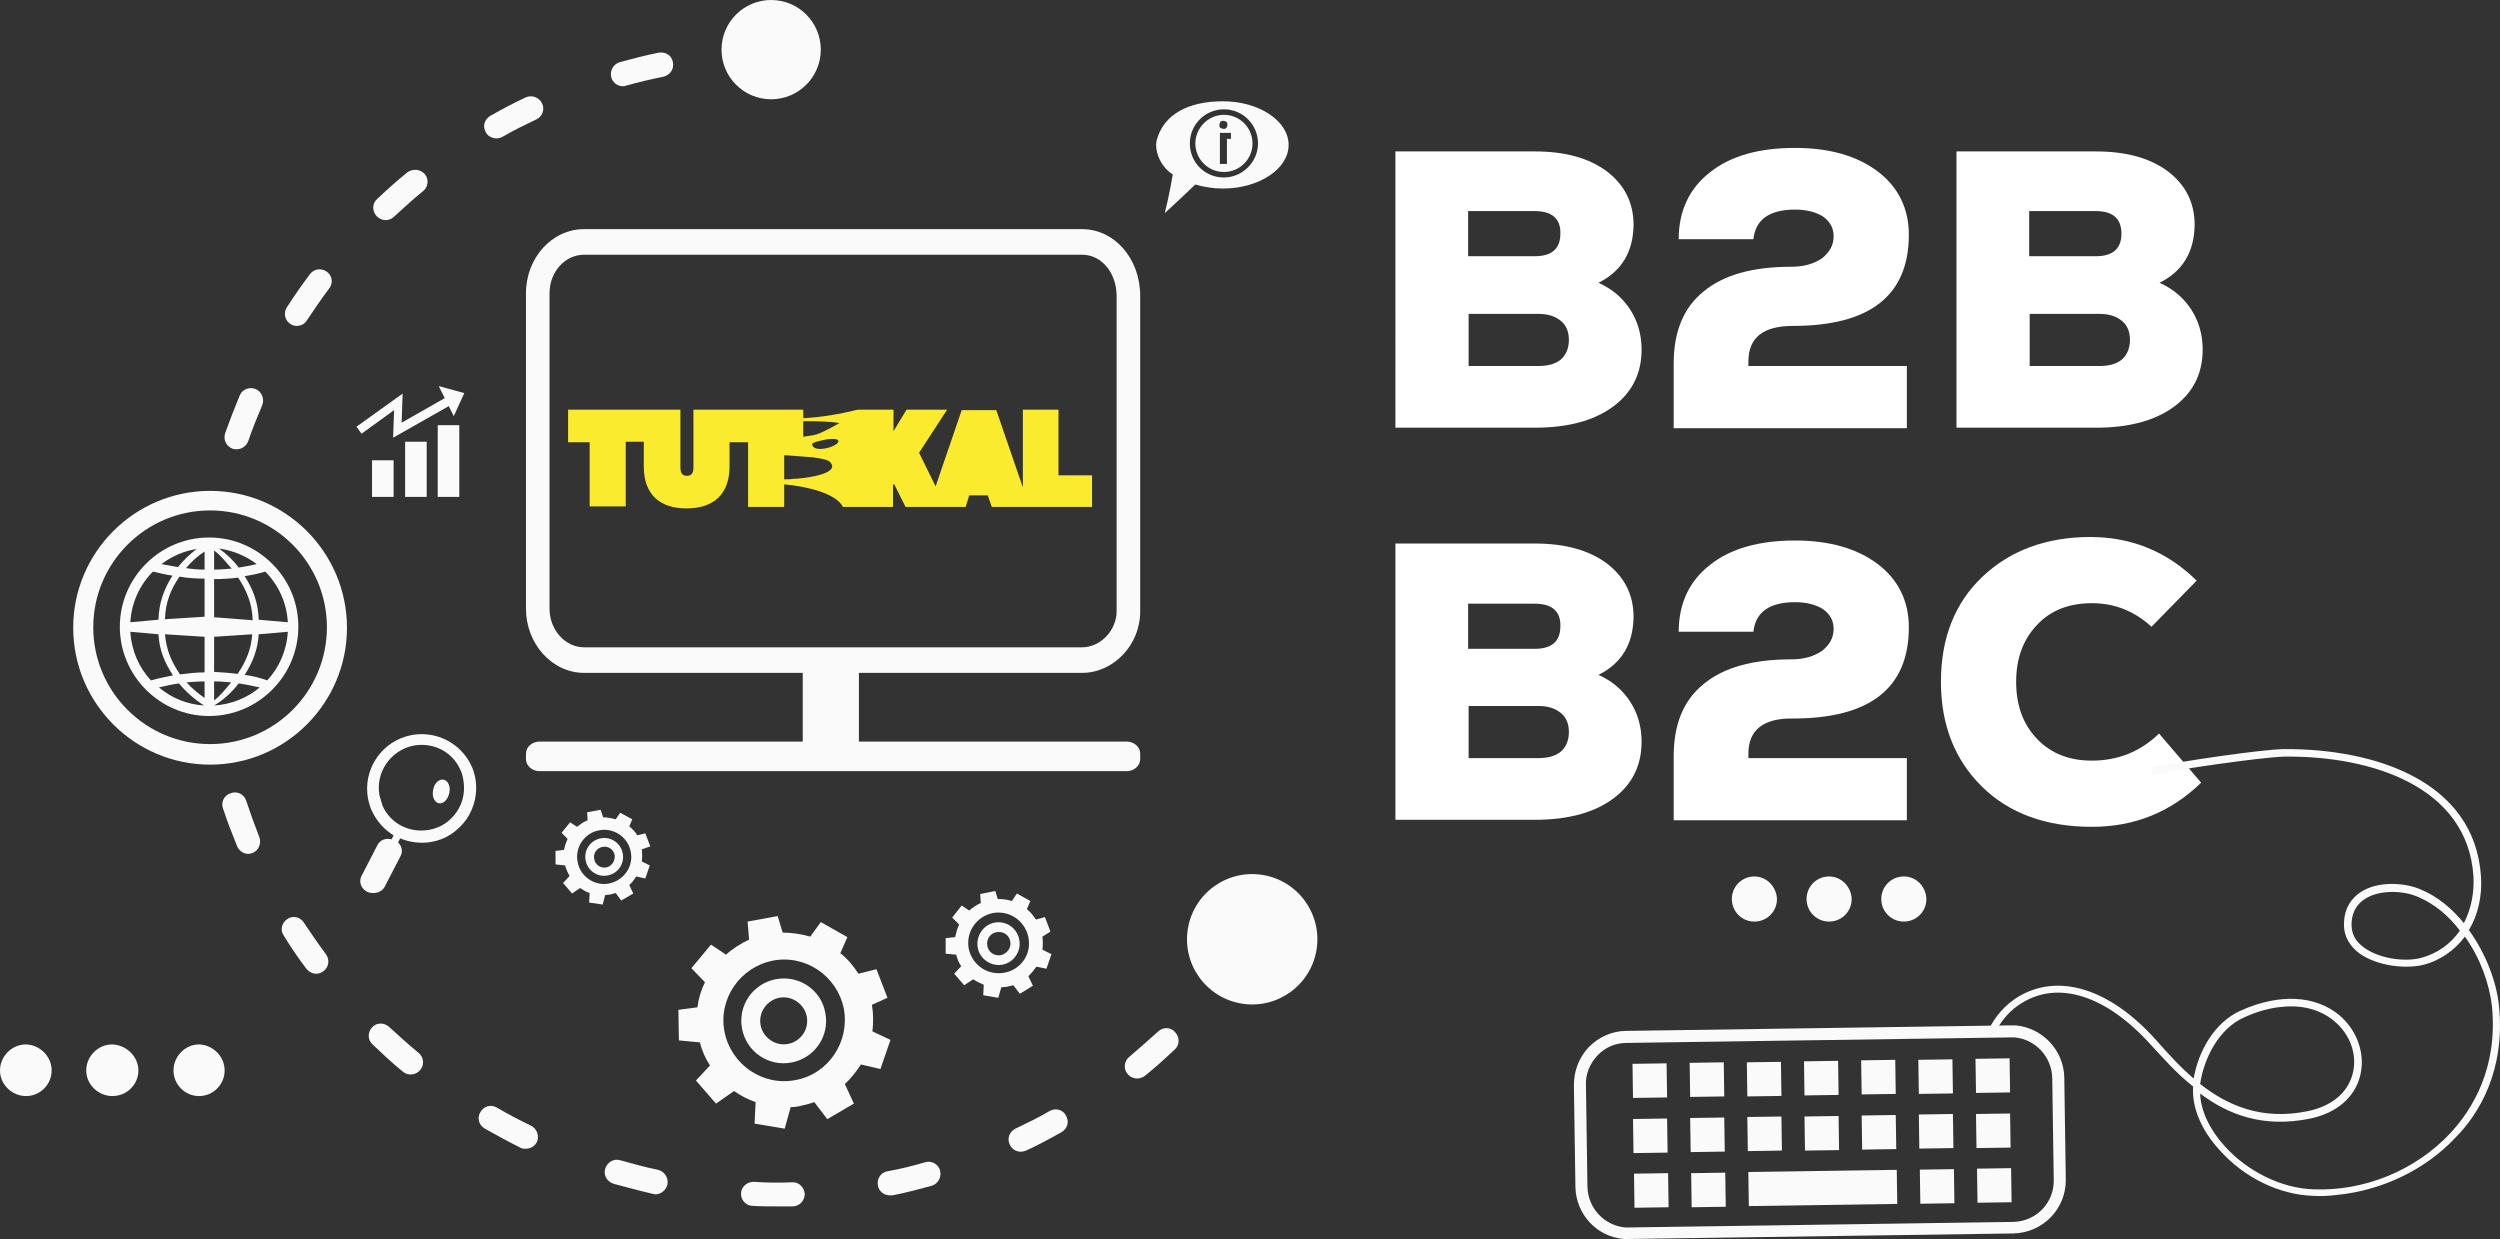 <?xml version="1.0" encoding="UTF-8"?> <!-- Generator: Adobe Illustrator 25.4.1, SVG Export Plug-In . SVG Version: 6.00 Build 0) --> <svg xmlns="http://www.w3.org/2000/svg" xmlns:xlink="http://www.w3.org/1999/xlink" version="1.1" x="0px" y="0px" viewBox="0 0 498.6 247.2" style="enable-background:new 0 0 498.6 247.2;" xml:space="preserve"><rect x="0" y="0" width="498.6" height="247.2" fill="#333333" stroke="none"/> <style type="text/css"> .st0{fill:#FFFFFF;} .st1{fill:#FAFAFA;} .st2{fill-rule:evenodd;clip-rule:evenodd;fill:#FAEB2E;} </style> <g id="background"> </g> <g id="element"> <g id="Ñëîé_4"> </g> </g> <g id="Text"> <g> <g> <path class="st0" d="M318.8,134.6c2.7,1.2,4.8,3,6.3,5.3c1.5,2.3,2.3,5,2.3,8c0,4.8-1.9,8.6-5.7,11.4c-3.8,2.8-9,4.2-15.6,4.2 h-27.8v-55.1h27.8c6,0,10.8,1.3,14.4,4c3.5,2.7,5.3,6.2,5.3,10.7C325.7,128.5,323.4,132.3,318.8,134.6z M306.1,120.4h-13.3v9 h13.3c3.4,0,5.1-1.5,5.1-4.5C311.3,121.9,309.5,120.4,306.1,120.4z M306.8,151.2c1.9,0,3.4-0.4,4.5-1.3c1-0.9,1.6-2.2,1.6-3.9 c0-1.6-0.5-2.9-1.6-3.8c-1.1-0.9-2.5-1.4-4.5-1.4h-13.9v10.4H306.8z"></path> <path class="st0" d="M348.7,150.3v0.9h31.6v12.4h-46.5v-12.8c0-6.4,2-11.2,6-14.4c4-3.3,9.8-4.9,17.5-4.9c2.5,0,4.5-0.6,6.1-1.7 c1.5-1.2,2.3-2.6,2.3-4.4c0-1.6-0.7-2.9-2.1-3.9c-1.4-0.9-3.3-1.4-5.6-1.4c-5.1,0-7.9,2-8.3,5.9h-14.9c0-5.6,2.1-10.1,6.2-13.3 c4.1-3.3,9.8-4.9,17-4.9c6.9,0,12.4,1.6,16.5,4.7c4.1,3.1,6.2,7.4,6.2,12.6c0,12.1-7.7,18.2-23.1,18.2 C351.7,143.2,348.7,145.6,348.7,150.3z"></path> <path class="st0" d="M417.2,164.9c-9.2,0-16.5-2.7-21.9-8c-5.4-5.3-8.2-12.3-8.2-20.9c0-8.8,2.8-15.8,8.3-21 c5.5-5.2,12.7-7.9,21.5-7.9c8.2,0,15.3,2.9,21.2,8.7l-9,9.2c-3.4-3.1-7.3-4.7-11.9-4.7c-4.5,0-8.2,1.4-10.9,4.3 c-2.8,2.9-4.2,6.7-4.2,11.4c0,4.7,1.4,8.5,4.2,11.4c2.8,2.9,6.4,4.3,10.9,4.3c5.2,0,9.7-1.8,13.4-5.4l8.4,9.8 C432.9,162,425.7,164.9,417.2,164.9z"></path> </g> <g> <path class="st0" d="M318.8,56.4c2.7,1.2,4.8,3,6.3,5.3c1.5,2.3,2.3,5,2.3,8c0,4.8-1.9,8.6-5.7,11.4c-3.8,2.8-9,4.2-15.6,4.2 h-27.8V30.2h27.8c6,0,10.8,1.3,14.4,4c3.5,2.7,5.3,6.2,5.3,10.7C325.7,50.3,323.4,54.1,318.8,56.4z M306.1,42.1h-13.3v9h13.3 c3.4,0,5.1-1.5,5.1-4.5C311.3,43.6,309.5,42.1,306.1,42.1z M306.8,73c1.9,0,3.4-0.4,4.5-1.3c1-0.9,1.6-2.2,1.6-3.9 c0-1.6-0.5-2.9-1.6-3.8c-1.1-0.9-2.5-1.4-4.5-1.4h-13.9V73H306.8z"></path> <path class="st0" d="M348.7,72.1v0.9h31.6v12.4h-46.5V72.5c0-6.4,2-11.2,6-14.4c4-3.3,9.8-4.9,17.5-4.9c2.5,0,4.5-0.6,6.1-1.7 c1.5-1.2,2.3-2.6,2.3-4.4c0-1.6-0.7-2.9-2.1-3.9c-1.4-0.9-3.3-1.4-5.6-1.4c-5.1,0-7.9,2-8.3,5.9h-14.9c0-5.6,2.1-10.1,6.2-13.3 c4.1-3.3,9.8-4.9,17-4.9c6.9,0,12.4,1.6,16.5,4.7c4.1,3.1,6.2,7.4,6.2,12.6c0,12.1-7.7,18.2-23.1,18.2 C351.7,65,348.7,67.3,348.7,72.1z"></path> <path class="st0" d="M430.7,56.4c2.7,1.2,4.8,3,6.3,5.3c1.5,2.3,2.3,5,2.3,8c0,4.8-1.9,8.6-5.7,11.4c-3.8,2.8-9,4.2-15.6,4.2 h-27.8V30.2H418c6,0,10.8,1.3,14.4,4c3.5,2.7,5.3,6.2,5.3,10.7C437.6,50.3,435.3,54.1,430.7,56.4z M418,42.1h-13.3v9H418 c3.4,0,5.1-1.5,5.1-4.5C423.1,43.6,421.4,42.1,418,42.1z M418.7,73c1.9,0,3.4-0.4,4.5-1.3c1-0.9,1.6-2.2,1.6-3.9 c0-1.6-0.5-2.9-1.6-3.8c-1.1-0.9-2.5-1.4-4.5-1.4h-13.9V73H418.7z"></path> </g> <g id="circle_00000027578375138724445180000013360183159250301887_"> <path class="st1" d="M10.3,213.5c0,2.8-2.3,5.1-5.1,5.1c-2.8,0-5.2-2.3-5.2-5.1c0-2.8,2.3-5.2,5.2-5.2 C8,208.4,10.3,210.7,10.3,213.5z"></path> <path class="st1" d="M27.6,213.5c0,2.8-2.3,5.1-5.2,5.1c-2.8,0-5.2-2.3-5.2-5.1c0-2.8,2.3-5.2,5.2-5.2 C25.2,208.4,27.6,210.7,27.6,213.5z"></path> <path class="st1" d="M44.8,213.5c0,2.8-2.3,5.1-5.1,5.1c-2.8,0-5.1-2.3-5.1-5.1c0-2.8,2.3-5.2,5.1-5.2 C42.5,208.4,44.8,210.7,44.8,213.5z"></path> </g> <g id="keyboard_00000066487907951575200540000008970814435528819083_"> <g> <path class="st1" d="M314.2,236.7l-0.3-20.3c0-2.8,1-5.5,3-7.6c2-2,4.6-3.2,7.5-3.2l76.5-1.1c0.4,0,0.7,0,1.1,0 c5.4,0.5,9.6,5,9.7,10.4l0.3,20.3c0.1,5.9-4.6,10.7-10.5,10.8l-76.5,1.1c-0.4,0-0.7,0-1.1,0 C318.5,246.7,314.3,242.2,314.2,236.7z M400.9,206.9l-76.5,1.1c-2.2,0-4.3,0.9-5.8,2.5c-1.5,1.6-2.4,3.7-2.3,5.9l0.3,20.3 c0.1,4.2,3.3,7.7,7.5,8.1c0.3,0,0.6,0,0.9,0l76.5-1.1c4.6-0.1,8.2-3.8,8.1-8.4l-0.3-20.3c-0.1-4.2-3.3-7.7-7.5-8.1 C401.5,206.9,401.2,206.9,400.9,206.9z"></path> </g> <g> <rect x="394" y="211.1" transform="matrix(1 -1.467555e-02 1.467555e-02 1 -3.105 5.854)" class="st1" width="6.8" height="6.8"></rect> <rect x="382.6" y="211.3" transform="matrix(1 -1.456976e-02 1.456976e-02 1 -3.086 5.646)" class="st1" width="6.8" height="6.8"></rect> <rect x="371.2" y="211.4" transform="matrix(1 -1.449898e-02 1.449898e-02 1 -3.075 5.453)" class="st1" width="6.8" height="6.8"></rect> <rect x="359.8" y="211.6" transform="matrix(1 -1.460066e-02 1.460066e-02 1 -3.1 5.325)" class="st1" width="6.8" height="6.8"></rect> <rect x="348.4" y="211.8" transform="matrix(1 -1.449769e-02 1.449769e-02 1 -3.082 5.122)" class="st1" width="6.8" height="6.8"></rect> <rect x="337" y="211.9" transform="matrix(1 -1.449896e-02 1.449896e-02 1 -3.086 4.957)" class="st1" width="6.8" height="6.8"></rect> <rect x="325.6" y="212.1" transform="matrix(1 -1.468971e-02 1.468971e-02 1 -3.13 4.855)" class="st1" width="6.8" height="6.8"></rect> </g> <g> <rect x="394.1" y="222.1" transform="matrix(1 -1.439531e-02 1.439531e-02 1 -3.204 5.746)" class="st1" width="6.8" height="6.8"></rect> <rect x="382.7" y="222.2" transform="matrix(1 -1.458715e-02 1.458715e-02 1 -3.25 5.656)" class="st1" width="6.8" height="6.8"></rect> <rect x="371.3" y="222.4" transform="matrix(1 -1.476354e-02 1.476354e-02 1 -3.293 5.557)" class="st1" width="6.8" height="6.8"></rect> <rect x="359.9" y="222.6" transform="matrix(1 -1.430647e-02 1.430647e-02 1 -3.195 5.221)" class="st1" width="6.8" height="6.8"></rect> <rect x="348.5" y="222.7" transform="matrix(1 -1.465858e-02 1.465858e-02 1 -3.277 5.183)" class="st1" width="6.8" height="6.8"></rect> <rect x="337.1" y="222.9" transform="matrix(1 -1.461720e-02 1.461720e-02 1 -3.271 5.001)" class="st1" width="6.8" height="6.8"></rect> <rect x="325.7" y="223.1" transform="matrix(1 -1.455517e-02 1.455517e-02 1 -3.261 4.814)" class="st1" width="6.8" height="6.8"></rect> </g> <g> <rect x="394.3" y="233" transform="matrix(1 -1.469101e-02 1.469101e-02 1 -3.43 5.868)" class="st1" width="6.8" height="6.8"></rect> <rect x="382.9" y="233.2" transform="matrix(1 -1.449874e-02 1.449874e-02 1 -3.39 5.625)" class="st1" width="6.8" height="6.8"></rect> <rect x="348.7" y="233.5" transform="matrix(1 -1.456746e-02 1.456746e-02 1 -3.413 5.32)" class="st1" width="29.6" height="6.8"></rect> <rect x="337.3" y="233.9" transform="matrix(1 -1.460109e-02 1.460109e-02 1 -3.428 4.999)" class="st1" width="6.8" height="6.8"></rect> <rect x="325.9" y="234" transform="matrix(1 -1.451355e-02 1.451355e-02 1 -3.411 4.804)" class="st1" width="6.8" height="6.8"></rect> </g> <g> <path class="st1" d="M498.4,200.6c-0.5-4.8-2.6-10.4-6-15.1c1.8-3,2.7-6.8,2.4-10.8c-1.3-18.9-21.1-25.4-39.2-25.3 c-4.3,0-21.6,2.6-26.2,3.6c-0.1,0.5-0.2,1.1-0.3,1.6c4.6-1.1,22.1-3.6,26.5-3.7c17.4-0.2,36.5,6,37.7,23.8 c0.2,3.1-0.4,6.5-1.9,9.4c-2.4-2.9-5.2-5.3-8.6-6.7c-3.2-1.4-8.4-1.7-11.8,0.4c-2.1,1.3-3.4,3.4-3.5,6c-0.2,2.3,0.7,4.3,2.5,5.9 c3.3,2.8,9.2,3.6,13,2.8c3.5-0.8,6.5-2.9,8.6-5.7c3.1,4.3,4.9,9.5,5.4,13.9c1.2,12.3-3.9,20.6-8.4,25.4 c-6.9,7.3-17,11.5-27.2,11.1c-6.3-0.2-13.1-3.5-17.7-8.6c-3-3.3-4.8-7.1-4.9-10.5c5.6,4.2,12.5,6.9,21.9,5 c5.3-1.1,8.9-4.2,10-8.5c1.1-4.3-0.5-9-4.1-12.1c-4.8-4-11.9-4.4-19.6-1c-5.5,2.4-8.6,8.4-9.5,13.6c-2.8-2.4-5.3-5.2-7.6-7.8 c-9.2-10.2-19.4-13.3-27.4-8.5c-2.6,1.6-4.6,3.9-5.9,6.6c0.5,0,1,0,1.4,0c0.1,0,0.1,0,0.2,0c1.2-2.2,2.9-4.1,5.1-5.4 c7.3-4.5,16.8-1.4,25.5,8.2c2.6,2.8,5.3,5.9,8.6,8.5c-0.3,4.1,1.6,8.7,5.3,12.7c4.9,5.5,11.9,8.9,18.7,9.1 c1.6,0.1,3.2,0,4.8-0.2c8.9-0.9,17.5-5,23.5-11.4C494.4,222.2,499.7,213.5,498.4,200.6z M482.6,191.1c-3.3,0.8-8.7,0-11.6-2.5 c-1.5-1.2-2.1-2.8-2-4.6c0.1-2.1,1.1-3.8,2.8-4.8c2.9-1.8,7.6-1.6,10.5-0.3c3.3,1.4,6.1,3.8,8.3,6.7 C488.8,188.2,486.2,190.2,482.6,191.1z M447.6,202.9c2.6-1.2,5.2-1.9,7.6-2.1c4.1-0.4,7.7,0.6,10.4,2.9 c3.2,2.7,4.6,6.8,3.6,10.5c-1,3.8-4.2,6.4-8.9,7.4c-9.2,1.9-16-1.1-21.5-5.4C439.5,211.2,442.5,205.1,447.6,202.9z"></path> </g> </g> <path id="globe_00000008106970657783069930000008571776644798643385_" class="st1" d="M55.1,113.3 C55.1,113.3,55.1,113.3,55.1,113.3c0-0.1-0.1-0.1-0.1-0.1c-3.3-3.7-8-6-13.3-6c-9.8,0-17.8,8-17.8,17.8c0,9.8,8,17.8,17.8,17.8 c9.8,0,17.8-8,17.8-17.8C59.5,120.5,57.9,116.5,55.1,113.3z M40.8,113.6c-1.3,0-2.5-0.1-3.7-0.3c1.1-1.3,2.3-2.4,3.7-3.3V113.6z M40.8,115.4v7.6l-7.9,0.5c0.1-3.3,1.1-5.9,2.9-8.5C37.4,115.3,39.1,115.4,40.8,115.4z M40.8,127v7.1c-1.7,0-3.3,0.2-4.9,0.4 c-1.7-2.5-2.7-4.8-3-8L40.8,127z M40.8,135.9v3.3c-1.3-0.9-2.5-1.9-3.6-3.1C38.4,136,39.6,135.9,40.8,135.9z M42.7,135.9 c1.2,0,2.3,0.1,3.4,0.2c-1,1.2-2.2,2.7-3.4,3.6V135.9z M42.7,134v-7l7.6-0.5c-0.2,3.1-1.3,5.5-2.9,7.9 C45.9,134.2,44.3,134.1,42.7,134z M42.7,123.1v-7.6c1.6,0,3.2-0.1,4.8-0.3c1.7,2.6,2.8,5.2,2.9,8.5L42.7,123.1z M42.7,113.6v-3.8 c1.3,0.9,2.5,2.5,3.5,3.6C45,113.5,43.8,113.6,42.7,113.6z M43.7,109.4c2.8,0.4,5.4,1.5,7.5,3.1c-1.2,0.3-2.4,0.5-3.6,0.7 C46.5,111.7,45.2,110.5,43.7,109.4z M35.5,113.1c-1.1-0.2-2.2-0.4-3.3-0.6c2-1.5,4.4-2.6,7-3C37.9,110.5,36.6,111.7,35.5,113.1z M34.4,114.8c-1.7,2.7-2.7,5.4-2.8,8.8l-5.6,0.5c0.2-3.9,1.9-7.5,4.5-10.1C31.8,114.3,33,114.6,34.4,114.8z M31.6,126.5 c0.2,3.2,1.2,5.6,2.9,8.2c-1.5,0.3-3,0.6-4.4,1c-2.4-2.6-3.9-6-4.1-9.7L31.6,126.5z M35.7,136.3c1.4,1.7,3.1,3.2,5,4.4 c-3.4-0.2-6.5-1.5-9-3.6C33,136.8,34.3,136.5,35.7,136.3z M47.6,136.3c1.4,0.2,2.8,0.5,4.2,0.8c-2.5,2.1-5.7,3.4-9.1,3.6 C44.6,139.6,46.3,138,47.6,136.3z M48.8,134.6c1.6-2.5,2.6-5,2.8-8.1l5.8-0.5c-0.2,3.7-1.7,7.1-4.1,9.7 C51.9,135.2,50.4,134.8,48.8,134.6z M57.4,124.1l-5.8-0.5c-0.1-3.4-1.1-6-2.8-8.7c1.4-0.2,2.8-0.5,4.1-0.9 C55.5,116.6,57.2,120.2,57.4,124.1z"></path> <g id="magnifer_00000070818279212368985670000014795846776667404217_"> <path class="st1" d="M76.7,176.9l3.2-6.2c0.5-0.9,0.2-2-0.5-2.7l0.4-0.8c1.9,0.8,4.1,1.1,6.3,0.7c2.9-0.5,5.3-2.2,7-4.6 c1.6-2.4,2.2-5.3,1.7-8.1c-0.2-0.9-0.4-1.7-0.8-2.5c-2.1-4.5-7-7-11.9-6.1c-5.9,1.1-9.8,6.8-8.7,12.7c0.2,0.9,0.4,1.7,0.8,2.5 c1,2.1,2.5,3.7,4.3,4.8l-0.4,0.8c-1.1-0.3-2.3,0.1-2.8,1.1l-3.2,6.2c-0.6,1.1-0.1,2.6,1.2,3.2C74.6,178.4,76.1,178,76.7,176.9z M75.7,158.7c-0.9-4.6,2.2-9.1,6.8-10c3.9-0.7,7.7,1.2,9.3,4.8c0.3,0.6,0.5,1.3,0.6,2c0.4,2.2,0,4.5-1.3,6.4 c-1.3,1.9-3.2,3.2-5.5,3.6c-3.9,0.7-7.7-1.2-9.3-4.8C76.1,160.1,75.9,159.4,75.7,158.7z"></path> <path class="st1" d="M88.5,155.5c-0.9-0.2-1.9,0.7-2.1,2c-0.3,1.3,0.2,2.5,1.1,2.7c0.9,0.2,1.8-0.7,2.1-2 C89.9,156.9,89.4,155.7,88.5,155.5z"></path> </g> <g> <path class="st1" d="M215.8,45.7h-99.3c-6.4,0-11.6,5.7-11.6,12.8v62.9c0,7,5.2,12.8,11.6,12.8h99.3c6.3,0,11.6-5.6,11.6-12.2V59 C227.4,51.6,222.3,45.7,215.8,45.7z M222.7,121.9c0,3.8-3.2,7.2-6.9,7.2h-99.3c-3.8,0-6.9-3.5-6.9-7.7V58.5 c0-4.3,3.1-7.7,6.9-7.7h99.3c3.9,0,6.9,3.6,6.9,8.3V121.9z"></path> <path class="st1" d="M169.2,150.8h-7c-1.2,0-2.1-1.2-2.1-2.8v-13.8c0-1.5,0.9-2.8,2.1-2.8h7c1.2,0,2.1,1.2,2.1,2.8V148 C171.3,149.5,170.4,150.8,169.2,150.8z"></path> <path class="st1" d="M224.7,153.8H107.6c-1.5,0-2.7-1.1-2.7-2.4v-1.1c0-1.3,1.2-2.4,2.7-2.4h117.1c1.5,0,2.7,1.1,2.7,2.4v1.1 C227.4,152.7,226.2,153.8,224.7,153.8z"></path> </g> <circle class="st1" cx="153.8" cy="9.9" r="9.9"></circle> <g> <path class="st1" d="M65.2,54.2c-1.1-0.8-2.6-0.6-3.4,0.5c-1.6,2.1-3.1,4.3-4.6,6.6c-0.7,1.1-0.4,2.6,0.7,3.3 c0.4,0.3,0.9,0.4,1.3,0.4c0.8,0,1.6-0.4,2-1.1c1.4-2.1,2.9-4.3,4.4-6.3C66.5,56.5,66.3,55,65.2,54.2z"></path> <path class="st1" d="M77.6,204.8c-1-0.9-2.5-0.9-3.4,0.1c-0.9,1-0.9,2.5,0.1,3.4c1.9,1.8,3.9,3.7,6,5.4c0.5,0.4,1,0.6,1.6,0.6 c0.7,0,1.4-0.3,1.9-0.9c0.9-1,0.7-2.6-0.3-3.4C81.4,208.3,79.5,206.5,77.6,204.8z"></path> <path class="st1" d="M81.2,34.4c-2.1,1.7-4.1,3.5-6,5.3c-1,0.9-1,2.4-0.1,3.4c0.5,0.5,1.1,0.8,1.8,0.8c0.6,0,1.2-0.2,1.7-0.7 c1.9-1.7,3.8-3.5,5.8-5.1c1-0.8,1.2-2.4,0.3-3.4C83.8,33.7,82.3,33.6,81.2,34.4z"></path> <path class="st1" d="M105.9,224.5c-2.3-1.1-4.6-2.3-6.8-3.6c-1.2-0.7-2.6-0.3-3.3,0.9c-0.7,1.2-0.3,2.6,0.9,3.3 c2.3,1.3,4.7,2.6,7.1,3.8c0.3,0.2,0.7,0.2,1.1,0.2c0.9,0,1.8-0.5,2.2-1.4C107.6,226.6,107.1,225.1,105.9,224.5z"></path> <path class="st1" d="M60.6,184c-0.7-1.1-2.2-1.5-3.3-0.7c-1.1,0.7-1.5,2.2-0.7,3.3c1.4,2.3,2.9,4.5,4.5,6.6c0.5,0.6,1.2,1,2,1 c0.5,0,1-0.2,1.4-0.5c1.1-0.8,1.3-2.3,0.5-3.4C63.5,188.3,62,186.1,60.6,184z"></path> <path class="st1" d="M51,77.6c-1.2-0.5-2.7,0-3.2,1.3c-1,2.4-2,5-2.9,7.5c-0.4,1.3,0.2,2.6,1.5,3.1c0.3,0.1,0.5,0.1,0.8,0.1 c1,0,1.9-0.6,2.3-1.6c0.8-2.4,1.8-4.8,2.8-7.2C52.8,79.6,52.2,78.1,51,77.6z"></path> <path class="st1" d="M49.1,159.7c-0.4-1.3-1.8-2-3.1-1.5c-1.3,0.4-2,1.8-1.5,3.1c0.8,2.5,1.8,5,2.8,7.5c0.4,0.9,1.3,1.5,2.2,1.5 c0.3,0,0.6-0.1,0.9-0.2c1.2-0.5,1.8-1.9,1.3-3.2C50.8,164.6,49.9,162.1,49.1,159.7z"></path> <path class="st1" d="M209.3,221.6c-2.2,1.3-4.5,2.4-6.8,3.5c-1.2,0.6-1.7,2-1.1,3.2c0.4,0.9,1.3,1.4,2.2,1.4c0.3,0,0.7-0.1,1-0.2 c2.4-1.1,4.8-2.4,7.1-3.7c1.2-0.7,1.6-2.1,0.9-3.3C212,221.3,210.5,220.9,209.3,221.6z"></path> <path class="st1" d="M231,205.7c-1.9,1.7-3.8,3.4-5.8,5.1c-1,0.8-1.2,2.4-0.3,3.4c0.5,0.6,1.2,0.9,1.9,0.9c0.5,0,1.1-0.2,1.5-0.5 c2.1-1.7,4.1-3.5,6-5.3c1-0.9,1-2.4,0.1-3.4C233.5,204.8,232,204.8,231,205.7z"></path> <path class="st1" d="M184.5,231.8c-2.4,0.7-4.7,1.3-7.5,1.8c-1.3,0.2-2.2,1.5-1.9,2.9c0.2,1.1,1.2,1.9,2.4,1.9c0.2,0,0.3,0,0.5,0 c2.6-0.5,5.2-1.2,7.8-1.9c1.3-0.4,2-1.7,1.7-3C187.2,232.2,185.8,231.4,184.5,231.8z"></path> <path class="st1" d="M251.6,184.4c-1.1-0.7-2.6-0.4-3.3,0.7c-1.4,2.1-2.9,4.3-4.4,6.3c-0.8,1.1-0.6,2.6,0.5,3.4 c0.4,0.3,0.9,0.5,1.5,0.5c0.7,0,1.5-0.3,1.9-1c1.6-2.1,3.2-4.3,4.6-6.6C253,186.6,252.7,185.1,251.6,184.4z"></path> <path class="st1" d="M159.4,8.3c-1.6-0.1-3.1-0.1-4.7-0.1c-1.1,0-2.2,0-3.3,0c-1.3,0-2.4,1.2-2.4,2.5c0,1.3,1.1,2.4,2.5,2.4 c1,0,2.1,0,3.1,0c1.5,0,3.1,0,4.6,0.1c0,0,0.1,0,0.1,0c1.3,0,2.4-1,2.4-2.3C161.7,9.5,160.7,8.3,159.4,8.3z"></path> <path class="st1" d="M131.2,233.3c-2.5-0.5-5-1.2-7.5-1.9c-1.3-0.4-2.6,0.4-3,1.7c-0.4,1.3,0.4,2.6,1.7,3c2.6,0.7,5.2,1.4,7.8,2 c0.2,0,0.3,0.1,0.5,0.1c1.1,0,2.1-0.8,2.4-1.9C133.4,234.9,132.5,233.6,131.2,233.3z"></path> <path class="st1" d="M131.4,10.5c-2.6,0.5-5.2,1.2-7.8,1.9c-1.3,0.4-2,1.7-1.7,3c0.3,1.1,1.3,1.8,2.3,1.8c0.2,0,0.4,0,0.6-0.1 c2.5-0.7,5-1.3,7.5-1.8c1.3-0.3,2.2-1.5,1.9-2.9C134,11.1,132.8,10.3,131.4,10.5z"></path> <path class="st1" d="M158,235.8c-2.6,0.1-5.1,0.1-7.7-0.1c-1.3,0-2.5,1-2.5,2.3c-0.1,1.3,1,2.5,2.3,2.5c1.6,0.1,3.2,0.1,4.8,0.1 c1.1,0,2.1,0,3.2,0c1.3,0,2.4-1.1,2.4-2.5C160.4,236.8,159.3,235.7,158,235.8z"></path> <path class="st1" d="M104.9,19.4c-2.4,1.1-4.8,2.4-7.1,3.7c-1.2,0.7-1.6,2.1-0.9,3.3c0.4,0.8,1.3,1.2,2.1,1.2 c0.4,0,0.8-0.1,1.2-0.3c2.2-1.3,4.5-2.4,6.8-3.5c1.2-0.6,1.7-2,1.1-3.2C107.5,19.4,106.1,18.9,104.9,19.4z"></path> </g> <ellipse transform="matrix(0.161 -0.987 0.987 0.161 24.671 403.627)" class="st1" cx="249.7" cy="187.3" rx="13" ry="13"></ellipse> <g> <path class="st1" d="M41.9,152.5c-15.1,0-27.3-12.3-27.3-27.3c0-15.1,12.3-27.3,27.3-27.3c15.1,0,27.3,12.3,27.3,27.3 C69.2,140.2,57,152.5,41.9,152.5z M41.9,101.8c-12.9,0-23.3,10.5-23.3,23.3c0,12.9,10.5,23.3,23.3,23.3 c12.9,0,23.3-10.5,23.3-23.3C65.2,112.3,54.8,101.8,41.9,101.8z"></path> </g> <g> <rect x="74.2" y="91.8" class="st1" width="4.3" height="7.3"></rect> <rect x="80.8" y="88.1" class="st1" width="4.3" height="11"></rect> <rect x="87.3" y="84.8" class="st1" width="4.3" height="14.3"></rect> <polygon class="st1" points="88.7,79.4 80.1,84.3 80.3,78.5 71.1,85.1 72.1,86.5 78.6,81.8 78.4,87.3 89.5,81 90.5,83 92.6,78.4 87.5,77 "></polygon> </g> <path class="st2" d="M156.4,90.8v4.8c0.6,0,1.2,0,1.8-0.1c1.3,0,9.6-0.8,7.4-3.3c-0.5-0.6-2.2-0.8-3.6-1c-1.7-0.1-3.5-0.3-5.2-0.4 L156.4,90.8z M156.4,96.6v4.5h-7.2V88.2h-3.7V93c0,5.5-3.1,8.4-8.6,8.4c-5.4,0-8.5-2.9-8.5-8.3v-5h-3.6v12.9h-7.2V88.2h-4.3v-6.5 h22.4v11.5c0,0.9,0.2,1.7,1.3,1.7c1,0,1.3-0.7,1.3-1.6V81.7h21.9l0,1.7c3.8-0.2,7.2-0.8,10.9-1.7v0h7.1v4.3l2.6-4.3h8.1l-5.6,8.6 l3.3,6.7l5.2-15.2h6.9l5.3,15.4V81.7h7.1v13.1h6.7v6.3h-20l-0.8-2.3h-3.7l-0.7,2.3h-12l-2.3-4.6l-0.2,0.3v4.3h-7.1v0 c-1,0-2,0-2.9,0C166.8,98.4,160.9,97,156.4,96.6z M160.2,84l0,3.1c0.6-0.1,1.3-0.2,2-0.3c1.4-0.2,4.4-2,5.2-2.4 C166.3,84.1,163.2,84,160.2,84z M162,88.7c0.3,1.8,5.5,0.3,5.2-0.8c-0.1-0.6-2.4-0.3-2.7-0.2c-0.4,0.1-2,0.4-2.4,0.7 C161.9,88.6,161.9,88.4,162,88.7z"></path> <g> <path class="st1" d="M238.4,28.6c0,3.1,2.5,5.7,5.7,5.7c3.1,0,5.7-2.5,5.7-5.7c0-3.1-2.5-5.7-5.7-5.7 C241,22.9,238.4,25.5,238.4,28.6z M243.3,26.5h2.2v1.2h-0.8v5h-1.4V26.5z M243.2,24.9c0-0.2,0.1-0.4,0.2-0.6 c0.2-0.2,0.4-0.2,0.6-0.2c0.2,0,0.4,0.1,0.6,0.2c0.2,0.2,0.2,0.4,0.2,0.6c0,0.2-0.1,0.4-0.2,0.6c-0.2,0.2-0.4,0.2-0.6,0.2 c-0.2,0-0.4-0.1-0.6-0.2C243.2,25.4,243.2,25.2,243.2,24.9z"></path> <path class="st1" d="M233.9,34.8c-0.7,4.2-1.6,7.7-1.6,7.7s1.9-1.7,6.1-5.7c1.7,0.5,3.5,0.8,5.5,0.8c7.2,0,13.1-3.9,13.1-8.7 c0-4.8-5.9-8.7-13.1-8.7c-7.2,0-11.7,2.8-13.1,7.4C230.1,29.5,231.1,33,233.9,34.8z M237.3,28.6c0-3.8,3.1-6.8,6.8-6.8 c3.8,0,6.8,3.1,6.8,6.8s-3.1,6.8-6.8,6.8C240.3,35.4,237.3,32.4,237.3,28.6z"></path> </g> <g> <g> <path class="st1" d="M177,199l-2.2-5.7l-3.6,0.9c-1-1.6-2.2-3-3.6-4.1l1.4-3.2l-5.3-3l-2.1,2.9c-1.8-0.5-3.6-0.8-5.5-0.8l-1-3.3 l-6,1.1l0.3,3.6c-1.7,0.8-3.3,1.8-4.6,3l-3-2l-3.9,4.7l2.7,2.8c-0.8,1.6-1.3,3.3-1.5,5l-3.8,0.5l0.1,6.1l4.2,0.4 c0.4,1.7,1.1,3.2,2,4.6l-2.8,3l4,4.6l3.6-2.5c1.3,0.9,2.8,1.7,4.3,2.2l-0.2,4.3l6,1l1.2-4.3c0.7,0,1.5-0.1,2.2-0.3 c0.9-0.2,1.7-0.4,2.5-0.7l2.6,3.4l5.3-3.1l-1.8-3.9c1.2-1.1,2.3-2.5,3.2-3.9l3.9,0.9l2-5.8l-3.6-1.7c0.2-1.7,0.2-3.5-0.1-5.3 L177,199z M158.7,215.4c-6.6,1.3-12.9-3.1-14.2-9.6c-1.3-6.6,3.1-12.9,9.6-14.2c6.6-1.3,12.9,3.1,14.2,9.6 C169.5,207.8,165.2,214.2,158.7,215.4z"></path> <path class="st1" d="M154.7,195.3c-4.6,0.9-7.6,5.3-6.7,9.9c0.9,4.6,5.3,7.6,9.9,6.7c4.6-0.9,7.6-5.3,6.7-9.9 C163.8,197.4,159.3,194.4,154.7,195.3z M157.2,208.2c-2.5,0.5-5-1.2-5.5-3.7c-0.5-2.5,1.2-5,3.7-5.5c2.5-0.5,5,1.2,5.5,3.7 C161.4,205.3,159.7,207.7,157.2,208.2z"></path> </g> <g> <path class="st1" d="M209.5,185.8l-1.1-2.9l-1.8,0.5c-0.5-0.8-1.1-1.5-1.8-2.1l0.7-1.6l-2.7-1.5l-1,1.5 c-0.9-0.3-1.8-0.4-2.8-0.4l-0.5-1.6l-3,0.6l0.1,1.8c-0.9,0.4-1.6,0.9-2.3,1.5l-1.5-1l-1.9,2.4l1.4,1.4c-0.4,0.8-0.6,1.6-0.8,2.5 l-1.9,0.2l0,3.1l2.1,0.2c0.2,0.8,0.5,1.6,1,2.3l-1.4,1.5l2,2.3l1.8-1.2c0.7,0.5,1.4,0.8,2.1,1.1l-0.1,2.1l3,0.5l0.6-2.1 c0.4,0,0.7-0.1,1.1-0.1c0.4-0.1,0.9-0.2,1.3-0.3l1.3,1.7l2.6-1.6l-0.9-1.9c0.6-0.6,1.1-1.2,1.6-1.9l2,0.4l1-2.9l-1.8-0.9 c0.1-0.9,0.1-1.7,0-2.6L209.5,185.8z M200.3,194c-3.3,0.6-6.4-1.5-7.1-4.8c-0.6-3.3,1.5-6.4,4.8-7.1c3.3-0.6,6.4,1.5,7.1,4.8 C205.8,190.3,203.6,193.4,200.3,194z"></path> <path class="st1" d="M198.4,184c-2.3,0.4-3.8,2.7-3.4,5c0.4,2.3,2.7,3.8,4.9,3.4c2.3-0.4,3.8-2.7,3.4-4.9 C202.9,185.1,200.7,183.6,198.4,184z M199.6,190.5c-1.3,0.2-2.5-0.6-2.7-1.9c-0.2-1.3,0.6-2.5,1.9-2.7c1.3-0.2,2.5,0.6,2.7,1.9 C201.7,189,200.9,190.2,199.6,190.5z"></path> </g> <g> <path class="st1" d="M129.7,168.8l-1-2.6l-1.6,0.4c-0.4-0.7-1-1.3-1.6-1.8l0.6-1.4l-2.4-1.3l-0.9,1.3c-0.8-0.2-1.6-0.4-2.5-0.4 l-0.5-1.5l-2.7,0.5l0.1,1.6c-0.8,0.3-1.5,0.8-2.1,1.3l-1.4-0.9l-1.7,2.1l1.2,1.2c-0.3,0.7-0.6,1.5-0.7,2.2l-1.7,0.2l0,2.7 l1.9,0.2c0.2,0.7,0.5,1.4,0.9,2.1l-1.3,1.4l1.8,2.1l1.6-1.1c0.6,0.4,1.2,0.8,1.9,1l-0.1,1.9l2.7,0.4l0.5-1.9 c0.3,0,0.7-0.1,1-0.1c0.4-0.1,0.8-0.2,1.1-0.3l1.1,1.5l2.4-1.4l-0.8-1.7c0.6-0.5,1-1.1,1.4-1.7l1.8,0.4l0.9-2.6l-1.6-0.8 c0.1-0.8,0.1-1.6,0-2.4L129.7,168.8z M121.5,176.2c-2.9,0.6-5.8-1.4-6.3-4.3c-0.6-2.9,1.4-5.8,4.3-6.3c2.9-0.6,5.8,1.4,6.3,4.3 C126.4,172.8,124.4,175.6,121.5,176.2z"></path> <path class="st1" d="M119.8,167.2c-2.1,0.4-3.4,2.4-3,4.4c0.4,2.1,2.4,3.4,4.4,3c2.1-0.4,3.4-2.4,3-4.4 C123.8,168.1,121.8,166.8,119.8,167.2z M120.9,173c-1.1,0.2-2.2-0.5-2.4-1.7c-0.2-1.1,0.5-2.2,1.7-2.4c1.1-0.2,2.2,0.5,2.4,1.7 C122.7,171.7,122,172.8,120.9,173z"></path> </g> </g> <g id="circle_1_"> <path class="st1" d="M349.9,174.8c-2.5,0-4.5,2-4.5,4.5c0,2.5,2,4.5,4.5,4.5c2.5,0,4.5-2,4.5-4.5 C354.3,176.8,352.3,174.8,349.9,174.8z"></path> <path class="st1" d="M364.8,174.8c-2.5,0-4.5,2-4.5,4.5c0,2.5,2,4.5,4.5,4.5c2.5,0,4.5-2,4.5-4.5 C369.2,176.8,367.2,174.8,364.8,174.8z"></path> <path class="st1" d="M379.7,174.8c-2.5,0-4.5,2-4.5,4.5c0,2.5,2,4.5,4.5,4.5c2.5,0,4.5-2,4.5-4.5 C384.1,176.8,382.2,174.8,379.7,174.8z"></path> </g> </g> </g> </svg> 